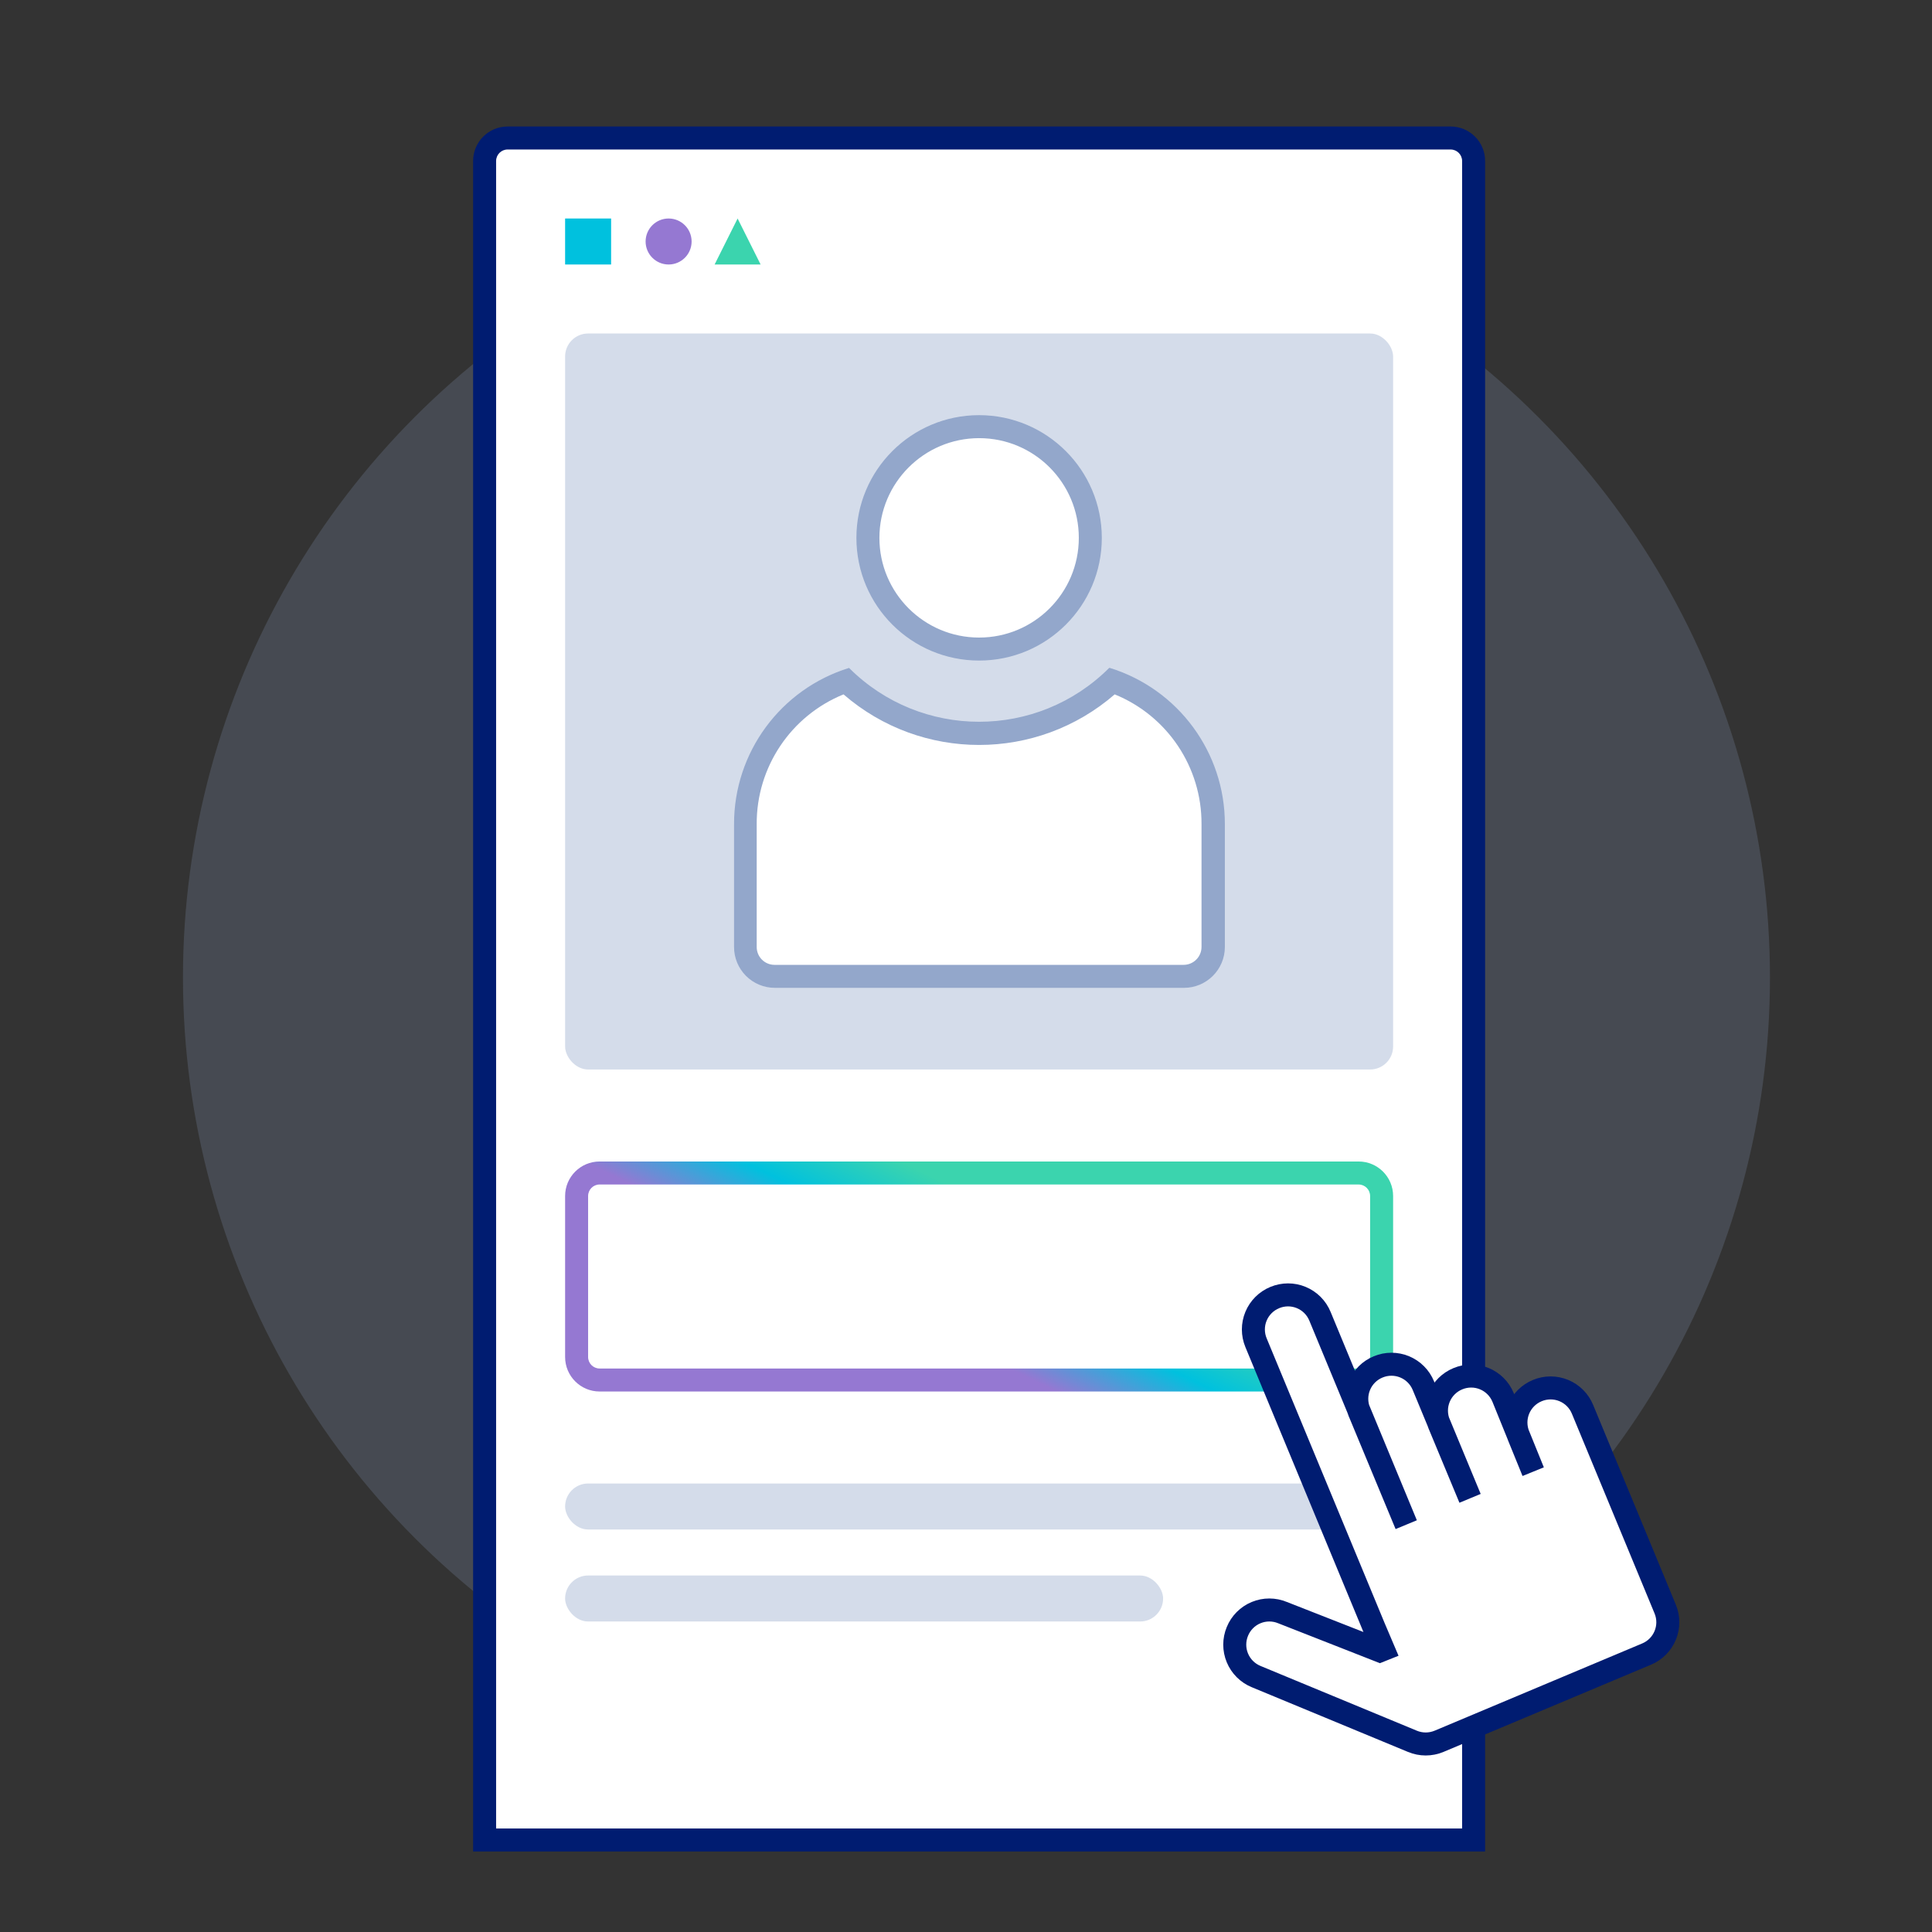 <svg xmlns="http://www.w3.org/2000/svg" width="168" height="168" viewBox="0 0 168 168">
    <rect x="0" y="0" width="168" height="168" fill="#333333" stroke="none"/>
    <defs>
        <linearGradient id="7epblr5ika" x1="64.458%" x2="35.528%" y1="41.763%" y2="58.241%">
            <stop offset="0%" stop-color="#3BD4AE"/>
            <stop offset="50%" stop-color="#00C1DE"/>
            <stop offset="100%" stop-color="#9578D2"/>
        </linearGradient>
    </defs>
    <g fill="none" fill-rule="evenodd">
        <g>
            <g>
                <g>
                    <g transform="translate(-876 -1632) translate(0 951) translate(296 381) translate(595 311)">
                        <g fill="#93A7CB" fill-rule="nonzero" opacity=".2" transform="translate(0 5)">
                            <circle cx="69.91" cy="69" r="69"/>
                        </g>
                        <g>
                            <path fill="#FFF" d="M1.14 149V3c0-1.105.895-2 2-2h82c1.105 0 2 .895 2 2v146h-86z" transform="translate(26)"/>
                            <path fill="#001C71" fill-rule="nonzero" d="M85.14 2c.552 0 1 .448 1 1v145h-84V3c0-.552.448-1 1-1h82m0-2h-82c-1.657 0-3 1.343-3 3v147h88V3c0-1.657-1.343-3-3-3z" transform="translate(26)"/>
                        </g>
                        <rect width="72" height="64" x="34.14" y="18" fill="#93A7CB" fill-rule="nonzero" opacity=".4" rx="2"/>
                        <rect width="72" height="4" x="34.14" y="118" fill="#93A7CB" fill-rule="nonzero" opacity=".4" rx="2"/>
                        <rect width="52" height="4" x="34.14" y="126" fill="#93A7CB" fill-rule="nonzero" opacity=".4" rx="2"/>
                        <path fill="url(#7epblr5ika)" fill-rule="nonzero" d="M103.14 92c.552 0 1 .448 1 1v14c0 .552-.448 1-1 1h-66c-.552 0-1-.448-1-1V93c0-.552.448-1 1-1h66m0-2h-66c-1.657 0-3 1.343-3 3v14c0 1.657 1.343 3 3 3h66c1.657 0 3-1.343 3-3V93c0-1.657-1.343-3-3-3z"/>
                        <path fill="#FFF" fill-rule="nonzero" stroke="#001C71" stroke-linecap="round" stroke-width="2" d="M103.21 111.78l4.07 9.8-7.5-18.12c-.303-.739-.888-1.326-1.626-1.632-.738-.306-1.567-.305-2.304.002h0c-.739.303-1.326.888-1.632 1.626-.306.738-.305 1.567.002 2.304l10.27 24.79.8 1.88-.3.12-8.46-3.32c-.737-.307-1.566-.308-2.304-.002-.738.306-1.323.893-1.626 1.632h0c-.307.737-.308 1.566-.002 2.304.306.738.893 1.323 1.632 1.626l13.59 5.63c.74.308 1.57.308 2.31 0l18.06-7.59c1.52-.64 2.24-2.386 1.61-3.91l-1.92-4.64-5.27-12.73c-.303-.739-.888-1.326-1.626-1.632-.738-.306-1.567-.305-2.304.002h0c-.739.303-1.326.888-1.632 1.626-.306.738-.305 1.567.002 2.304l1.27 3.12-2.62-6.46c-.305-.737-.891-1.322-1.629-1.626-.737-.304-1.565-.302-2.301.006h0c-.739.303-1.326.888-1.632 1.626-.306.738-.305 1.567.002 2.304l2.69 6.47-4.06-9.8c-.303-.739-.888-1.326-1.626-1.632-.738-.306-1.567-.305-2.304.002h0c-.739.303-1.326.888-1.632 1.626-.306.738-.305 1.567.002 2.304"/>
                        <circle cx="43.14" cy="10" r="2" fill="#9578D2" fill-rule="nonzero"/>
                        <path fill="#00C1DE" fill-rule="nonzero" d="M34.14 8H38.14V12H34.14z"/>
                        <path fill="#3BD4AE" fill-rule="nonzero" d="M49.14 8L47.14 12 51.14 12z"/>
                        <path fill="#FFF" fill-rule="nonzero" d="M70.14 45.44c-5.34 0-9.67-4.33-9.67-9.67s4.33-9.67 9.67-9.67 9.67 4.33 9.67 9.67c-.006 5.338-4.332 9.664-9.67 9.67z"/>
                        <path fill="#93A7CB" fill-rule="nonzero" d="M70.14 27.1c4.788 0 8.67 3.882 8.67 8.67s-3.882 8.67-8.67 8.67-8.67-3.882-8.67-8.67c.006-4.786 3.884-8.664 8.67-8.67m0-2c-5.893 0-10.67 4.777-10.67 10.67s4.777 10.67 10.67 10.67 10.67-4.777 10.67-10.67c-.006-5.89-4.78-10.664-10.67-10.67z"/>
                        <path fill="#FFF" fill-rule="nonzero" d="M52.35 73.9c-1.41-.006-2.55-1.15-2.55-2.56V60.67c-.026-5.591 3.489-10.586 8.76-12.45 6.525 6.066 16.625 6.066 23.15 0 5.275 1.86 8.795 6.856 8.77 12.45v10.67c0 1.414-1.146 2.56-2.56 2.56H52.35z"/>
                        <path fill="#93A7CB" fill-rule="nonzero" d="M81.93 49.38c4.587 1.867 7.576 6.338 7.55 11.29v10.67c0 .862-.698 1.56-1.56 1.56H52.35c-.413 0-.809-.165-1.1-.458-.29-.292-.453-.69-.45-1.102V60.67c-.026-4.952 2.963-9.423 7.55-11.29 6.766 5.865 16.814 5.865 23.58 0m-.48-2.3c-6.248 6.243-16.372 6.243-22.62 0-5.955 1.844-10.011 7.356-10 13.59v10.67c-.003.943.37 1.849 1.036 2.517.666.668 1.57 1.043 2.514 1.043h35.57c1.966 0 3.56-1.594 3.56-3.56V60.67c.008-6.233-4.047-11.743-10-13.59h-.06z"/>
                    </g>
                </g>
            </g>
        </g>
    </g>
</svg>
